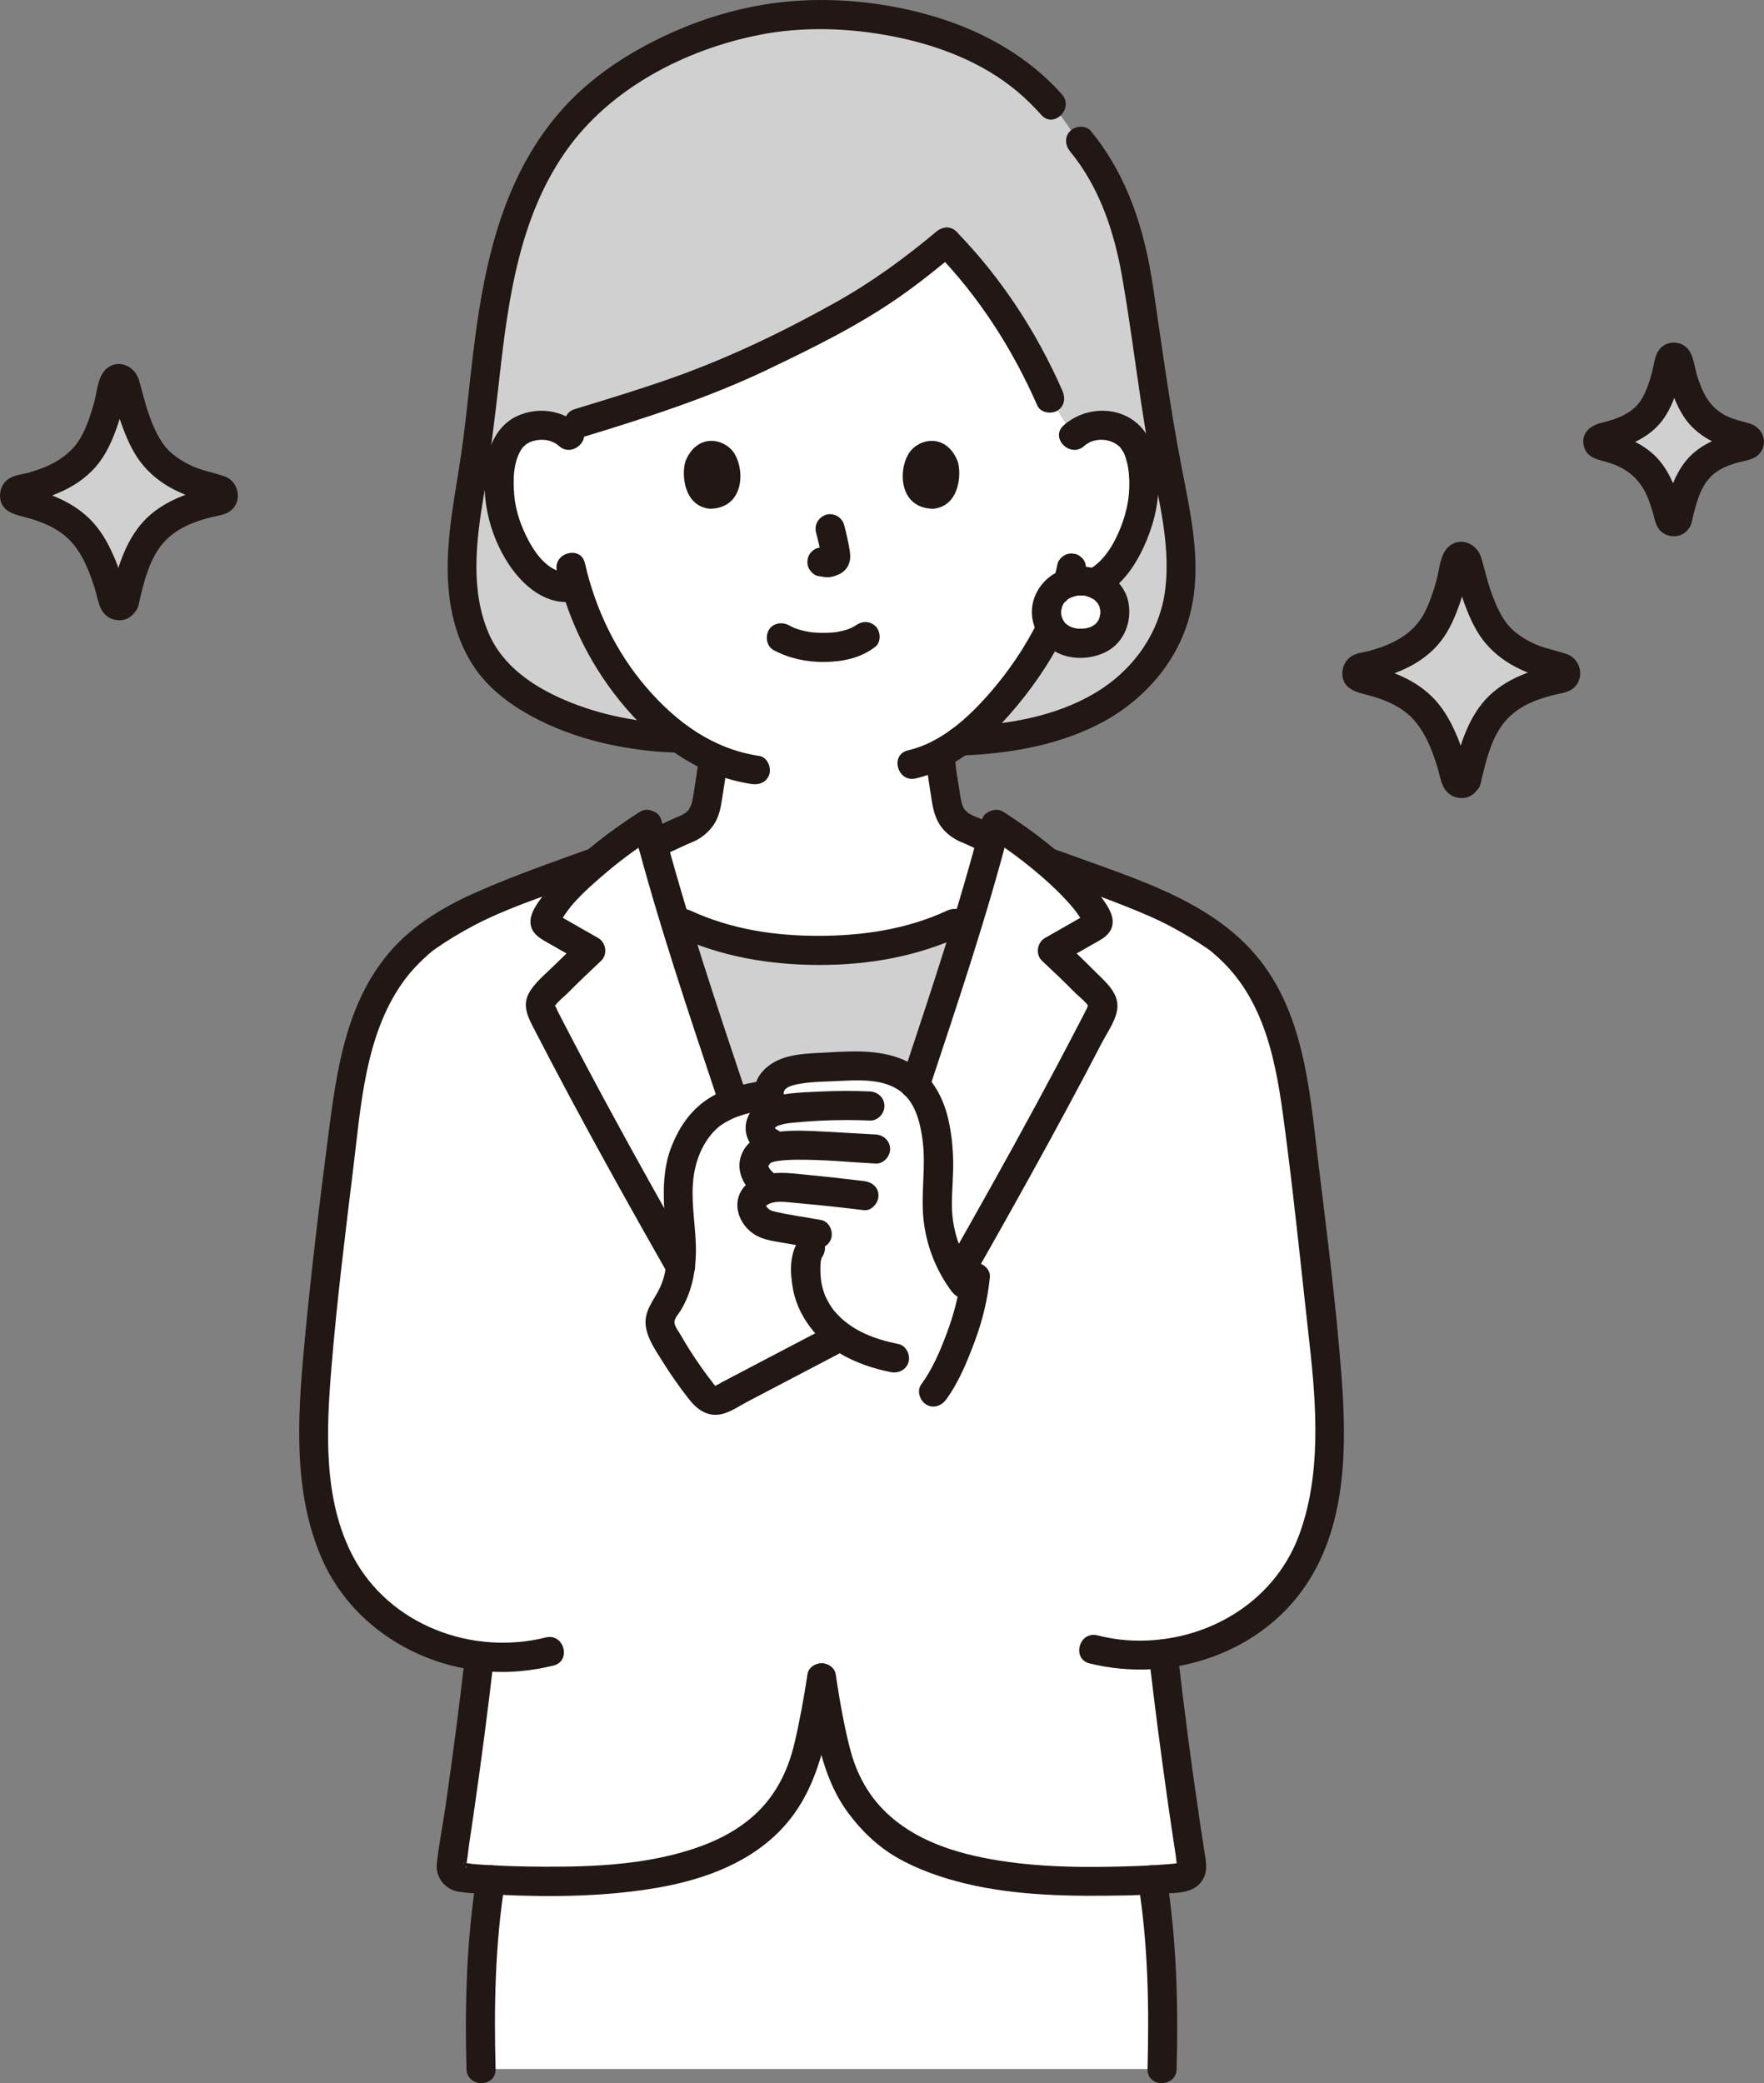 <svg id="b" xmlns="http://www.w3.org/2000/svg" width="290.796" height="343.389" viewBox="0 0 290.796 343.389"><rect x="0" y="0" width="290.796" height="343.389" fill="#808080" stroke="none"/><defs><style>.g{fill:#fcdc4a;}.g,.h,.i{stroke-width:0px;}.h{fill:#fff;}.i{fill:#211715;}</style></defs><g id="c"><g id="d"><path class="h" d="m172.398,142.704c-.416-.168-12.009-5.686-12.274-5.783-4.091-1.479-3.932-4.1-4.446-7.041-.329-1.878-.574-3.746-.721-5.635,9.825-5.211,17.588-18.582,18.993-22.395.48-1,1.265-3.059,1.901-5.161l.53.09c2.005.339,4.101-.429,5.526-1.595,3.457-2.829,4.891-6.774,5.767-9.353,1.236-3.641,1.314-9.527-.528-12.721-.617-1.07-2.051-2.892-5.42-3.011-1.548-.055-3.357.43-4.7,1.721l-3.956-6.187c-4.073-9.761-10.073-18.576-17.069-25.71-9.627,8.033-14.854,11.412-32.248,19.674-9.479,4.503-19.809,7.543-28.371,10.163l-1.539,2.059c-1.343-1.29-3.152-1.775-4.7-1.721-3.369.119-4.803,1.941-5.42,3.011-1.842,3.194-1.764,9.079-.528,12.721.875,2.579,2.31,6.524,5.767,9.353,1.532,1.254,3.843,2.048,5.98,1.499,1.566,5.319,4.402,11.739,9.382,17.7,3.974,4.757,8.154,8.26,12.835,10.386,0,0,.208.095.415.197-.142,1.647-.372,3.215-.664,4.915-.531,2.94-.354,5.562-4.446,7.041-.266.097-13.195,6.146-13.993,6.412,0,0,4.286,26.086,37.397,26.086s36.529-26.715,36.529-26.715Z"></path><path class="h" d="m178.159,95.773c-3.332,0-5.634,2.343-5.634,5.086,0,3.068,2.352,5.181,5.635,5.181,3.409,0,5.635-2.133,5.635-5.181,0-2.761-2.315-5.086-5.635-5.086Z"></path><path class="h" d="m189.991,309.878c-8.657.488-19.328.176-26.219-.905-7.154-1.132-13.481-3.725-16.604-6.085-4.738-3.602-7.488-7.75-9.076-12.961-.601-1.951-1.802-7.722-2.656-13.343-.854,5.621-2.055,11.392-2.656,13.343-1.588,5.212-4.338,9.359-9.076,12.961-3.123,2.36-9.45,4.953-16.604,6.085-6.892,1.081-17.563,1.393-26.219.904-1.637,10.217-1.871,20.705-1.587,31.192h112.283c.284-10.487.05-20.974-1.586-31.19Z"></path><path class="h" d="m76.888,290.319c.596-4.415,1.195-9.078,1.732-13.567,0,0,.169-1.413.45-3.76-4.325-.508-8.539-1.885-12.248-4.077-16.933-10.006-15.812-30.288-14.286-46.891,1.424-12.626,3.929-37.646,5.834-46.773,1.74-8.27,5.09-15.24,11.4-20.33,1.35-1.11,5.83-3.77,7.4-4.57,4.75-2.42,14.329-5.84,21.149-8.29,2.965-2.495,6.092-4.724,8.406-6.198,4.281,16.588,22.107,71.02,27.927,83.389h1.617c5.809-12.368,23.602-66.799,27.875-83.389,2.314,1.474,5.442,3.703,8.409,6.198,6.819,2.45,16.397,5.87,21.146,8.289,1.57.8,6.05,3.46,7.4,4.57,6.31,5.09,9.66,12.06,11.4,20.33,1.906,9.129,4.411,34.162,5.836,46.784,1.526,16.485,2.643,36.62-14.287,46.554-3.721,2.183-7.951,3.553-12.29,4.054.306,2.557.492,4.109.492,4.109,1.37,11.45,3.14,24.039,4.25,30.729.09,1.01-.64,1.91-1.63,2.01-9.14.97-22.84.78-31.1-.52-7.15-1.13-13.48-3.72-16.6-6.08-4.74-3.61-7.49-7.75-9.08-12.97-.6-1.95-1.8-7.72-2.65-13.34-.86,5.62-2.06,11.39-2.66,13.34-1.59,5.22-4.34,9.36-9.08,12.97-3.12,2.36-9.45,4.95-16.6,6.08-8.26,1.3-21.96,1.49-31.1.52-.99-.1-1.72-1-1.63-2.01.675-4.067,1.594-10.316,2.518-17.163Z"></path><path class="h" d="m112.024,201.01c-.293-3.56-.519-7.188.802-10.913,2.31-6.037,5.801-8.525,14.006-9.672-.363-1.526,1.02-2.973,2.666-3.598,1.582-.601,3.355-.733,5.084-.827,2.512-.138,5.032-.333,7.548-.259,2.516.074,5.095.554,7.122,1.823,3.139,1.964,4.405,5.422,4.983,8.697.341,1.933.51,3.887.505,5.841-.007,2.795-.369,5.591-.148,8.379.37,4.661,2.402,9.222,5.794,12.904-.661,3.698-1.904,7.084-3.787,11.426-3.81-.392-9.139-.94-9.139-.94-3.358-.664-6.426-1.828-8.878-3.571l-1.176.617-18.117,9.497c-1.055.714-2.475.484-3.271-.51-2.402-3-4.526-6.16-6.344-9.443-.473-.855-.936-1.759-.879-2.703.068-1.12.849-2.1,1.445-3.101,2.664-4.476,2.166-9.003,1.784-13.645Z"></path><g id="e"><path class="g" d="m193.128,80.932c-2.26-10.915-3.751-21.968-5.359-32.993-1.447-9.92-4.034-18.766-11.203-26.407-3.067-4.876-7.384-8.857-12.305-11.786-8.801-5.24-19.6-7.314-29.742-7.314-16.486,0-31.16,8.493-37.672,14.727-17.523,16.776-15.331,41.453-19.314,63.336-1.582,9.126-2.605,18.654,1.746,26.737,4.914,9.128,20.069,14.291,32.63,14.432-2.65-1.942-5.157-4.375-7.586-7.282-4.98-5.961-7.816-12.381-9.382-17.7-2.137.549-4.447-.245-5.979-1.499-3.457-2.829-4.891-6.774-5.767-9.353-1.236-3.641-1.314-9.527.528-12.721.617-1.07,2.051-2.892,5.42-3.011,1.548-.055,3.357.43,4.7,1.721l1.539-2.059c8.562-2.621,18.891-5.66,28.371-10.163,17.394-8.262,22.622-11.641,32.248-19.674,6.996,7.133,12.996,15.949,17.069,25.71l3.956,6.187c1.343-1.291,3.152-1.775,4.7-1.721,3.369.119,4.803,1.941,5.42,3.011,1.842,3.194,1.764,9.079.528,12.721-.875,2.579-2.31,6.524-5.767,9.353-.458.375-.99.701-1.561.97,2.103.764,3.447,2.605,3.447,4.705,0,3.048-2.226,5.181-5.635,5.181-2.221,0-3.994-.982-4.923-2.558-2.152,4.436-7.812,13.377-14.995,18.668,11.761-.392,24.265-3.356,31.472-12.911,6.522-8.646,5.463-18.412,3.414-28.307Z" style="fill: rgb(208, 208, 208);"></path><path class="g" d="m126.831,180.424c-.363-1.526,1.02-2.973,2.666-3.598,1.582-.601,3.355-.733,5.084-.828,2.512-.138,5.032-.333,7.548-.259,2.516.074,5.095.554,7.122,1.823.614.384,1.137.839,1.616,1.324,3.192-9.64,6.32-19.429,8.825-27.619-1.353.53-2.345.919-2.345.919-6.934,3.229-14.636,4.688-22.356,4.481-7.72.208-15.422-1.252-22.356-4.481,0,0-.524-.208-1.328-.527,2.74,8.93,6.203,19.703,9.677,30.098,1.635-.58,3.552-1.011,5.848-1.332Z" style="fill: rgb(208, 208, 208);"></path><path class="g" d="m20.499,99.166c-.214.92-1.515.936-1.752.022-.991-3.82-2.529-8.383-4.865-11.103-2.85-3.318-6.968-4.727-10.785-5.547-.948-.204-.944-1.562.004-1.763,3.78-.801,7.947-2.212,10.718-5.203,2.638-2.847,4.127-8.576,4.961-12.463.202-.942,1.538-.957,1.761-.021.928,3.887,2.581,9.632,5.224,12.483,2.744,2.96,6.709,4.373,10.373,5.178.951.209.942,1.573-.013,1.764-3.913.784-8.203,2.127-11.051,5.444-2.335,2.719-3.677,7.353-4.575,11.206Z" style="fill: rgb(208, 208, 208);"></path><path class="g" d="m241.782,128.474c-.214.92-1.515.936-1.752.022-.991-3.82-2.529-8.383-4.865-11.103-2.85-3.318-6.968-4.727-10.785-5.547-.948-.204-.944-1.562.004-1.763,3.78-.801,7.947-2.212,10.718-5.203,2.638-2.847,4.127-8.576,4.961-12.463.202-.942,1.538-.957,1.761-.021.928,3.887,2.581,9.632,5.224,12.483,2.744,2.96,6.709,4.373,10.373,5.178.951.209.942,1.573-.013,1.764-3.913.784-8.203,2.127-11.051,5.444-2.335,2.719-3.677,7.353-4.575,11.206Z" style="fill: rgb(208, 208, 208);"></path><path class="g" d="m276.54,85.524c-.155.667-1.099.679-1.271.016-.719-2.771-1.835-6.082-3.529-8.055-2.068-2.407-5.055-3.429-7.825-4.024-.687-.148-.685-1.133.003-1.279,2.742-.581,5.766-1.605,7.776-3.775,1.914-2.065,2.994-6.222,3.599-9.042.147-.683,1.116-.694,1.278-.015.674,2.82,1.873,6.988,3.79,9.057,1.99,2.148,4.867,3.173,7.526,3.757.69.152.683,1.141-.01,1.28-2.839.569-5.951,1.543-8.018,3.95-1.694,1.972-2.668,5.334-3.319,8.13Z" style="fill: rgb(208, 208, 208);"></path></g></g><g id="f"><path class="i" d="m111.91,119.262c-6.382-.09-12.874-1.335-18.758-3.843-5.295-2.257-10.297-5.643-12.611-11.063-2.993-7.008-2.071-15.06-.845-22.355,1.124-6.69,1.919-13.4,2.68-20.14,1.45-12.855,3.339-26.264,11.009-37.078,7.267-10.246,19.525-16.58,31.693-19.014,7.3-1.46,15.013-1.182,22.296.263,7.247,1.439,14.463,4.175,20.199,8.941,1.466,1.218,2.827,2.55,4.091,3.976,2.053,2.316,5.438-1.089,3.394-3.394-5.414-6.108-12.665-10.222-20.406-12.633-7.653-2.383-16.072-3.372-24.068-2.731-7.878.631-15.526,2.941-22.577,6.482-5.517,2.77-10.736,6.338-14.921,10.905-9.877,10.778-13.103,24.984-14.891,39.073-.874,6.885-1.44,13.812-2.543,20.666-1.308,8.127-2.892,16.388-.943,24.559.846,3.547,2.37,6.927,4.701,9.741,2.01,2.426,4.628,4.383,7.343,5.953,6.116,3.536,13.138,5.418,20.124,6.184,1.673.183,3.352.284,5.035.307,3.09.043,3.091-4.757,0-4.8h0Z"></path><path class="i" d="m176.423,24.989c4.874,5.941,7.259,13.233,8.57,20.704,1.585,9.026,2.597,18.149,4.173,27.18,1.386,7.941,3.924,16.121,2.928,24.259-.885,7.233-5.315,13.357-11.499,17.057-6.689,4.002-14.664,5.29-22.345,5.562-3.08.109-3.095,4.91,0,4.8,7.666-.272,15.425-1.517,22.368-4.918,7.217-3.535,13.087-9.779,15.343-17.584,2.433-8.417.366-17.025-1.237-25.374-1.869-9.738-3.191-19.566-4.639-29.372-1.385-9.378-4.176-18.285-10.267-25.709-.823-1.003-2.541-.853-3.394,0-.992.992-.825,2.389,0,3.394h0Z"></path><path class="i" d="m108.821,141.234c1.57-.727,3.138-1.459,4.712-2.178.156-.071.108-.124-.045.021-.238.105-.222.102.048-.01.26-.109.52-.219.78-.33.398-.179.786-.38,1.148-.626.889-.602,1.599-1.287,2.203-2.174.864-1.269,1.15-2.806,1.376-4.292.338-2.226.73-4.438.927-6.683.11-1.254-1.183-2.455-2.4-2.4-1.395.062-2.282,1.057-2.4,2.4-.168,1.907-.444,3.361-.755,5.407-.097.635-.19,1.273-.35,1.896-.037.144-.077.286-.122.428-.022.07-.045.14-.07.21-.091.24-.065.185.08-.164-.161.142-.31.581-.429.777-.257.423.36-.357-.004-.001-.113.111-.235.229-.343.344-.338.361.347-.2-.058.057-.16.101-.315.209-.48.303-.21.121-.426.229-.646.329-.15.068-.132.06.053-.023-.173.061-.343.129-.51.204-.19.08-.377.161-.564.247-1.528.697-3.049,1.409-4.572,2.114-1.143.529-1.517,2.266-.861,3.284.759,1.177,2.061,1.427,3.284.861h0Z"></path><path class="i" d="m152.6,124.722c.195,2.187.552,4.344.88,6.513.218,1.439.444,2.801,1.097,4.122.755,1.529,2.168,2.693,3.7,3.385.324.147.654.285.987.412.752.288-.633-.3-.223-.103.219.105.441.203.661.305.848.396,1.693.797,2.538,1.198,1.132.538,2.643.351,3.284-.861.565-1.069.35-2.708-.861-3.284-1.283-.609-2.562-1.299-3.894-1.798-.694-.26.192.117-.166-.058-.184-.09-.37-.176-.55-.275-.139-.077-.276-.157-.409-.243-.242-.157-.361-.306-.079-.04-.046-.043-.658-.682-.667-.678.079-.028.309.449.034,0-.076-.125-.138-.255-.21-.382-.222-.392.163.505.015.044-.044-.138-.095-.273-.137-.412-.077-.258-.139-.521-.194-.785-.12-.577-.198-1.162-.285-1.744-.13-.867-.289-1.729-.415-2.597-.01-.07-.104-.771-.055-.392-.033-.258-.064-.516-.094-.774-.059-.517-.11-1.034-.156-1.552-.111-1.247-1.024-2.462-2.4-2.4-1.205.054-2.519,1.061-2.4,2.4h0Z"></path><path class="i" d="m95.541,70.123c-2.824-2.533-6.872-3.124-10.324-1.52-2.58,1.199-4.1,3.674-4.763,6.363-1.49,6.041.012,12.909,3.426,18.062,2.344,3.538,6.073,6.751,10.609,6.151,1.285-.17,2.4-.981,2.4-2.4,0-1.165-1.106-2.571-2.4-2.4-3.46.458-5.806-2.405-7.305-5.176-1.239-2.291-2.181-4.914-2.404-7.518-.218-2.544-.202-5.643,1.302-7.814.278-.402-.193.172.161-.179.091-.091.599-.53.484-.448.452-.319.932-.503,1.467-.625,1.382-.315,2.883-.06,3.954.9,2.294,2.057,5.699-1.326,3.394-3.394h0Z"></path><path class="i" d="m178.727,73.519c1.779-1.598,4.681-1.215,6.055.343-.267-.303.341.531.437.719.237.465.395.977.531,1.497.353,1.356.443,2.747.417,4.145-.049,2.583-.691,5.049-1.71,7.416-1.089,2.529-2.765,5.191-5.307,6.441-1.163.572-1.482,2.222-.861,3.284.694,1.186,2.116,1.435,3.284.861,3.669-1.804,6.018-5.654,7.513-9.31,1.372-3.352,2.088-6.89,1.838-10.525-.229-3.326-1.11-6.839-3.887-8.944-3.478-2.637-8.526-2.174-11.702.679-2.302,2.069,1.101,5.455,3.394,3.394h0Z"></path><path class="i" d="m150.948,128.326c6.132-1.421,11.282-5.788,15.356-10.4,3.51-3.973,6.659-8.435,8.999-13.203.571-1.163.314-2.596-.861-3.284-1.057-.618-2.71-.307-3.284.861-2.12,4.319-4.896,8.394-8.042,11.997-3.617,4.142-8.057,8.152-13.444,9.4-3.008.697-1.735,5.326,1.276,4.629h0Z"></path><path class="i" d="m174.326,92.994c-.163.843-.381,1.675-.62,2.5-.1.319-.114.638-.043.957.014.319.109.617.285.892.151.28.357.504.618.673.232.212.504.355.816.43l.638.086c.433-.001.837-.111,1.211-.328.53-.342.924-.819,1.103-1.434.239-.825.457-1.657.62-2.5.1-.319.114-.638.043-.957-.014-.319-.109-.617-.285-.892-.151-.28-.357-.504-.618-.673-.232-.212-.504-.355-.816-.43l-.638-.086c-.433.001-.837.111-1.211.328-.502.324-.985.826-1.103,1.434h0Z"></path><path class="i" d="m91.801,94.126c1.892,8.338,5.806,16.134,11.386,22.613,5.404,6.276,12.367,11.263,20.707,12.502,1.281.19,2.58-.32,2.952-1.676.311-1.132-.386-2.761-1.676-2.952-7.626-1.133-13.647-5.529-18.589-11.267-5.044-5.857-8.445-12.976-10.151-20.495-.683-3.011-5.312-1.737-4.629,1.276h0Z"></path><path class="i" d="m134.528,87.795c.356,1.357.697,2.735.901,4.124l-.086-.638c.024.19.035.378.015.569l.086-.638c-.013.089-.033.171-.063.256l.242-.573c-.026.06-.054.11-.09.165l.375-.486c-.042.052-.083.091-.135.133l.486-.375c-.104.067-.214.121-.327.173l.573-.242c-.18.075-.358.13-.551.161l.638-.086c-.174.021-.343.019-.517,0l.638.086c-.195-.027-.386-.075-.581-.101-.319-.1-.638-.114-.957-.043-.319.014-.617.109-.892.285-.498.291-.973.862-1.103,1.434-.14.614-.11,1.304.242,1.849.312.484.835,1.022,1.434,1.103.469.063.924.182,1.401.203.745.033,1.433-.198,2.097-.503.826-.38,1.474-1.139,1.693-2.028.187-.755.108-1.396-.02-2.153-.224-1.329-.532-2.645-.873-3.949-.152-.579-.588-1.133-1.103-1.434s-1.273-.429-1.849-.242c-1.25.404-2.018,1.651-1.676,2.952h0Z"></path><path class="i" d="m112.996,76.039c-.689,2.238-.24,7.387,4,7.825,5.604-.034,5.902-6.258,4.016-9.185-1.545-2.396-6.086-3.393-8.016,1.36Z"></path><path class="i" d="m157.874,76.04c.689,2.238.24,7.387-4,7.825-5.604-.034-5.903-6.259-4.016-9.185,1.545-2.396,6.086-3.393,8.016,1.36Z"></path><path class="i" d="m154.304,38.227c-5.139,4.284-10.39,8.152-16.317,11.484-8.577,4.822-17.563,9.154-26.832,12.463-5.413,1.933-10.917,3.591-16.411,5.272-2.945.901-1.69,5.536,1.276,4.629,10.382-3.176,20.67-6.444,30.485-11.14,7.42-3.55,14.869-7.189,21.639-11.899,3.311-2.303,6.458-4.835,9.554-7.416.996-.83.858-2.536,0-3.394-.986-.986-2.395-.833-3.394,0h0Z"></path><path class="i" d="m154.304,41.621c7.063,7.247,12.646,15.967,16.694,25.224.519,1.188,2.258,1.461,3.284.861,1.226-.717,1.382-2.091.861-3.284-4.206-9.618-10.109-18.669-17.445-26.195-2.16-2.216-5.552,1.18-3.394,3.394h0Z"></path><path class="i" d="m178.159,93.373c-3.422.042-6.487,1.946-7.664,5.214-1.113,3.091.227,6.574,2.826,8.429,2.561,1.828,6.309,1.841,9.046.419,2.917-1.516,4.212-4.844,3.68-7.986-.634-3.746-4.293-6.032-7.887-6.076-1.256-.015-2.458,1.115-2.4,2.4.059,1.313,1.054,2.384,2.4,2.4.169.002.338.015.507.018.492.01-.162-.004-.148-.032.026-.052.684.14.775.165.148.042.292.095.438.142.409.131-.144-.031-.156-.07.026.083.659.355.767.427.058.039.46.269.103.066-.335-.19.01.022.08.087.146.136.312.406.476.509-.348-.218-.24-.356-.089-.097.058.099.124.193.18.292.055.097.096.213.158.304.079.167.044.081-.105-.259.034.085.065.171.093.259.061.184.067.522.168.67-.024-.036-.048-.625-.031-.222.006.142.018.282.018.425,0,.099-.002.198-.007.297-.013.269-.169.491.029-.063-.083.233-.094.506-.167.746-.029.095-.105.226-.108.321.014-.402.207-.416.056-.144-.107.193-.217.381-.331.57-.157.258-.248.1.099-.119-.054.034-.125.144-.174.197-.09.096-.184.189-.282.277-.254.23-.293.082.072-.041-.191.064-.391.26-.576.359-.109.059-.281.105-.376.183.045-.037.552-.194.176-.085-.237.069-.467.148-.708.202-.077.017-.402.033-.451.084l.327-.046c-.106.011-.213.02-.32.027-.272.017-.547.021-.819.008-.106-.005-.212-.017-.319-.021-.554-.022.555.113.022.004-.245-.05-.488-.102-.728-.176-.093-.029-.184-.064-.277-.092-.239-.092-.181-.065.174.081-.086-.039-.171-.079-.255-.122-.207-.106-.399-.233-.596-.355-.206-.128-.051-.182.158.129-.065-.097-.218-.187-.304-.27-.065-.062-.128-.127-.189-.192-.052-.056-.317-.406-.072-.065.249.348-.011-.027-.048-.084-.074-.113-.143-.23-.207-.349-.142-.264-.052-.419.011.078-.01-.075-.069-.183-.095-.26-.075-.225-.122-.454-.177-.684-.122-.504.022.585.009.058-.002-.1-.013-.2-.016-.3-.004-.145-.002-.29.006-.435.004-.07.009-.14.017-.209.02-.191.007-.093-.039.293.109-.201.144-.575.212-.798.113-.371-.052.161-.086.193.106-.098.179-.356.257-.484.047-.078.101-.153.149-.231.231-.382-.392.401.007-.005.115-.117.51-.392.552-.538l-.263.198c.077-.057.155-.113.234-.166.121-.081.245-.157.371-.228.104-.058.231-.101.328-.169.165-.077.088-.047-.23.092.094-.038.189-.073.286-.105.299-.101.603-.166.912-.232.372-.08-.15.013-.153.02.027-.06.601-.032.674-.033,1.255-.015,2.459-1.093,2.4-2.4-.058-1.287-1.055-2.416-2.4-2.4Z"></path><path class="i" d="m81.7,341.072c-.274-10.199-.094-20.466,1.504-30.562.202-1.279-.328-2.582-1.676-2.952-1.141-.314-2.748.389-2.952,1.676-1.668,10.536-1.962,21.19-1.676,31.838.083,3.083,4.883,3.095,4.8,0h0Z"></path><path class="i" d="m187.666,310.51c1.598,10.096,1.778,20.363,1.504,30.562-.083,3.09,4.717,3.088,4.8,0,.286-10.648-.008-21.302-1.676-31.838-.203-1.281-1.803-1.992-2.952-1.676-1.365.375-1.88,1.667-1.676,2.952h0Z"></path><path class="i" d="m111.424,154.258c7.505,3.449,15.351,4.792,23.567,4.808s16.079-1.366,23.567-4.808c1.178-.541,1.47-2.243.861-3.284-.707-1.209-2.101-1.404-3.284-.861-6.711,3.085-13.82,4.138-21.145,4.153s-14.448-1.075-21.145-4.153c-1.177-.541-2.585-.334-3.284.861-.605,1.034-.322,2.74.861,3.284h0Z"></path><path class="i" d="m125.653,178.188c-3.211.499-6.58,1.296-9.283,3.192-2.635,1.847-4.352,4.401-5.565,7.347-1.609,3.909-1.519,8.157-1.18,12.293.311,3.789.825,7.913-.929,11.45-.98,1.977-2.513,3.645-2.252,6.006.244,2.21,1.726,4.269,2.876,6.114,1.277,2.048,2.671,4.015,4.148,5.922,1.388,1.791,3.117,3.14,5.534,2.591,1.447-.329,2.984-1.398,4.287-2.081l6.325-3.316c3.001-1.573,6.002-3.147,9.003-4.72,2.737-1.435.313-5.579-2.423-4.145-5.757,3.018-11.514,6.036-17.272,9.054-.236.124-.578.402-.845.443-.057.009-.011.119-.06.121-.184.008-.53-.542-.59-.617-.637-.794-1.235-1.623-1.823-2.454-1.223-1.73-2.365-3.518-3.417-5.357-.319-.557-1.084-1.514-1.003-2.197.073-.618.706-1.279,1.025-1.804,2.06-3.394,2.651-7.292,2.488-11.205-.153-3.665-.866-7.398-.325-11.061.45-3.049,1.795-5.976,3.978-7.892.708-.621,2.074-1.38,3.128-1.763,1.76-.64,3.604-1.008,5.449-1.295,1.282-.199,1.991-1.805,1.676-2.952-.376-1.368-1.667-1.876-2.952-1.676h0Z"></path><path class="i" d="m161.015,210.446c-2.557-3.446-4.057-7.377-4.093-11.69-.021-2.465.259-4.923.211-7.389-.047-2.374-.31-4.797-.865-7.108-.901-3.748-2.971-7.351-6.499-9.164-4.171-2.144-8.999-1.856-13.537-1.592-2.516.146-5.176.148-7.552,1.084-2.328.917-4.472,2.966-4.284,5.659.09,1.293,1.039,2.4,2.4,2.4,1.229,0,2.491-1.1,2.4-2.4-.083-1.192,2.159-1.51,3-1.644,1.937-.309,3.966-.309,5.923-.401,3.36-.159,7.494-.443,10.352,1.714,2.462,1.859,3.252,5.224,3.627,8.117.557,4.289-.298,8.575.131,12.857.436,4.352,2.035,8.467,4.642,11.98.771,1.039,2.078,1.566,3.284.861,1.025-.599,1.638-2.237.861-3.284h0Z"></path><path class="i" d="m143.403,179.916c-2.696-.112-5.395-.111-8.09.018-2.542.122-5.296.158-7.763.828-2.051.557-3.888,1.84-4.468,3.972-.647,2.376.663,4.54,2.699,5.708,1.124.645,2.626.264,3.284-.861.653-1.116.267-2.637-.861-3.284-.054-.031-.598-.328-.399-.238.167.076-.307-.368.009.055-.076-.102-.134-.215-.196-.325l.108.243c-.05-.217-.059-.221-.027-.012.017.181.022.205.015.071-.005-.082-.004-.163.002-.245-.019.129-.098.473-.006.165.122-.406-.217.264-.046.062.042-.049.136-.204.151-.266.033-.141-.354.218-.062.08.038-.018.363-.297.116-.12-.242.173.215-.106.261-.131.157-.086.009-.035.297-.127.903-.289,1.529-.358,2.349-.44,4.195-.418,8.414-.527,12.626-.352,1.296.054,2.4-1.142,2.4-2.4,0-1.345-1.1-2.346-2.4-2.4h0Z"></path><path class="i" d="m144.336,187.01c-2.802-.156-5.604-.312-8.406-.468-2.541-.141-5.075-.272-7.611.023-2.406.28-4.803,1.036-5.922,3.396-1.178,2.485-.156,5.035,1.755,6.818,2.256,2.106,5.658-1.281,3.394-3.394-.295-.275-.546-.502-.751-.842-.248-.412.268.41-.108-.224-.213-.36.1-.056-.021-.004.076-.033-.045-.369-.044.041,0-.03.171-.573.046-.256-.102.261.447-.479.139-.204.215-.192.235-.208.441-.287.339-.131.712-.193,1.07-.244,1.006-.142,2.036-.18,3.051-.189,4.314-.039,8.66.394,12.966.634,1.296.072,2.4-1.155,2.4-2.4,0-1.36-1.101-2.328-2.4-2.4h0Z"></path><path class="i" d="m142.418,194.689c-2.965-.355-5.93-.695-8.903-.976-3.456-.326-7.461-1.093-10.327,1.416-2.953,2.586-1.58,6.889,1.547,8.573,1.361.733,2.944.917,4.445,1.182,1.637.289,3.278.557,4.913.861,1.273.237,2.588-.352,2.952-1.676.321-1.168-.395-2.714-1.676-2.952-2.514-.468-5.066-.796-7.559-1.37-.558-.128-.773-.2-1.106-.46.144.112-.583-.591-.294-.28l-.123-.21c.098.225.103.192.016-.1-.08.325-.067-.253.008.123.081-.269.084-.285.008-.049-.129.135-.134.139-.015.015.113-.099.116-.116.009-.051.168-.117.343-.222.525-.316.161-.073.423-.151.601-.192,1.131-.256,2.584-.027,3.815.081,1.337.117,2.674.241,4.01.376,2.388.241,4.772.52,7.155.805,1.289.154,2.4-1.214,2.4-2.4,0-1.425-1.107-2.245-2.4-2.4h0Z"></path><path class="i" d="m131.926,204.138c-1.852,2.32-1.715,5.687-1.182,8.469.489,2.549,1.719,4.885,3.374,6.864,3.141,3.754,8.015,5.764,12.704,6.713,1.269.257,2.592-.366,2.952-1.676.325-1.184-.4-2.694-1.676-2.952-3.879-.785-7.396-2.118-9.955-4.777-.164-.17-.323-.344-.478-.522-.052-.06-.466-.574-.216-.248-.263-.343-.502-.708-.725-1.078-.226-.377-.424-.765-.617-1.16-.226-.46.022.126-.135-.323-.092-.263-.188-.525-.27-.792-.351-1.151-.473-2.264-.462-3.464.002-.23.004-.461.015-.691.004-.086.059-.767.003-.335.026-.2.077-.396.125-.591.093-.374.182-.35-.062-.044.808-1.012.989-2.406,0-3.394-.838-.838-2.581-1.018-3.394,0h0Z"></path><path class="i" d="m158.383,210.539c-.31,3.044-1.189,6.256-2.303,9.235-1.123,3.002-2.348,5.877-4.235,8.481-.761,1.05-.18,2.675.861,3.284,1.212.709,2.521.192,3.284-.861,2.121-2.927,3.458-6.256,4.719-9.628,1.275-3.409,2.106-6.889,2.474-10.511.131-1.291-1.197-2.4-2.4-2.4-1.407,0-2.268,1.105-2.4,2.4h0Z"></path><path class="i" d="m171.912,144.376c5.908,2.122,11.877,4.166,17.635,6.677,2.138.932,4.168,2.005,6.168,3.204,1.092.655,2.18,1.322,3.23,2.044.192.132.383.267.572.405.238.175-.091-.07-.113-.087.15.12.298.243.445.367.629.528,1.236,1.082,1.818,1.662,7.742,7.711,9.053,18.961,10.379,29.221,1.442,11.156,2.566,22.35,3.818,33.529,1.163,10.376,1.979,21.764-1.739,31.73-4.315,11.565-16.217,18.085-28.303,17.254-1.67-.115-3.304-.401-4.928-.805-2.998-.746-4.277,3.882-1.276,4.629,13.567,3.374,28.911-1.813,36.346-13.957,6.088-9.943,6.027-22.355,5.169-33.593-.882-11.549-2.356-23.097-3.76-34.593-1.349-11.047-2.143-23.306-8.826-32.657-7.195-10.068-19.648-13.975-30.774-18.007-1.527-.553-3.056-1.102-4.584-1.651-1.22-.438-2.628.494-2.952,1.676-.366,1.332.452,2.512,1.676,2.952h0Z"></path><path class="i" d="m97.682,139.748c-6.353,2.282-12.745,4.514-18.931,7.226-4.75,2.082-9.558,4.817-13.205,8.546-8.514,8.706-10.033,20.838-11.521,32.345s-2.895,23.179-3.947,34.788c-1.034,11.41-1.722,23.523,2.974,34.27,5.476,12.529,19.165,19.766,32.622,18.565,1.88-.168,3.748-.475,5.579-.933,2.995-.75,1.726-5.38-1.276-4.629-12.148,3.042-25.766-2.041-31.748-13.289-5.018-9.435-4.43-20.966-3.585-31.279.906-11.059,2.292-22.115,3.634-33.129,1.236-10.135,1.947-21.433,7.979-30.1.835-1.2,1.786-2.31,2.815-3.348.532-.537,1.086-1.053,1.658-1.547.145-.125.292-.248.438-.371.01-.009.503-.406.2-.169-.213.166.345-.246.452-.32,2.011-1.4,4.151-2.682,6.32-3.824,5.196-2.734,10.913-4.596,16.418-6.59,1.466-.531,2.933-1.057,4.4-1.584,1.219-.438,2.038-1.634,1.676-2.952-.324-1.178-1.727-2.117-2.952-1.676h0Z"></path><path class="i" d="m18.184,98.528v-.13c.287-.287.574-.574.861-.861.517-.143,1.017-.076,1.499.2l.617,1.059c-.846-2.066-1.247-4.318-2.107-6.399-.919-2.225-2.005-4.347-3.611-6.161-1.516-1.713-3.48-3.068-5.556-4.012-1.06-.482-2.146-.908-3.258-1.253-.771-.239-2.459-.509-2.776-.746l.861.861c.097.381.098.762.003,1.143l-.861.861c.378-.281,2.211-.556,3.042-.816,1.198-.376,2.372-.837,3.509-1.369,2.273-1.065,4.372-2.598,5.9-4.602,1.425-1.87,2.351-4.079,3.108-6.292.366-1.071.684-2.158.969-3.252.15-.573.29-1.149.424-1.726.05-.218.1-.436.148-.655.037-.168.252-.667.135-.509l-.861.861c-.511.134-1.006.069-1.484-.195l-.617-1.059c.791,2.033,1.124,4.274,1.868,6.341.783,2.174,1.7,4.377,3.088,6.241,1.464,1.967,3.419,3.527,5.6,4.641,1.174.6,2.411,1.101,3.663,1.514.823.272,2.655.569,3.034.856l-.861-.861c-.097-.379-.1-.76-.009-1.141l.861-.861c.174-.127-.097.045-.243.068-.3.047-.603.129-.899.198-.486.112-.969.234-1.449.368-1.139.318-2.244.716-3.332,1.179-2.163.92-4.212,2.205-5.811,3.948-3.121,3.405-4.423,8.172-5.455,12.561-.707,3.004,3.92,4.287,4.629,1.276.854-3.632,1.786-7.97,4.491-10.729,1.323-1.349,3.003-2.323,4.77-2.972.945-.347,1.913-.631,2.89-.874.961-.239,1.987-.331,2.831-.878,2.25-1.457,1.691-4.951-.763-5.819-1.918-.678-3.901-.971-5.748-1.89-1.649-.821-3.257-1.891-4.344-3.408s-1.829-3.297-2.444-5.057c-.64-1.833-1.044-3.717-1.604-5.57-.681-2.255-3.38-3.51-5.328-1.835-1.475,1.268-1.551,3.818-2.05,5.605-.515,1.843-1.105,3.684-1.998,5.383-1.844,3.511-5.315,5.207-9.016,6.212-.925.251-2.029.334-2.868.825-1.049.614-1.668,1.774-1.631,2.976.084,2.771,2.726,3.066,4.807,3.665,2.064.594,4.119,1.432,5.801,2.798,1.773,1.44,2.922,3.375,3.817,5.45.459,1.065.837,2.168,1.186,3.274s.531,2.356,1.041,3.399c.591,1.208,1.741,1.918,3.09,1.89,1.535-.031,2.555-1.096,3.069-2.445.461-1.212-.511-2.632-1.676-2.952-1.351-.371-2.489.46-2.952,1.676Z"></path><path class="i" d="m239.468,127.836v-.13c.287-.287.574-.574.861-.861.517-.143,1.017-.076,1.499.2l.617,1.059c-.846-2.066-1.247-4.318-2.107-6.399-.919-2.225-2.005-4.347-3.611-6.161-1.516-1.713-3.48-3.068-5.556-4.012-1.06-.482-2.146-.908-3.258-1.253-.771-.239-2.459-.509-2.776-.746l.861.861c.097.381.098.762.003,1.143l-.861.861c.378-.281,2.211-.556,3.042-.816,1.198-.376,2.372-.837,3.509-1.369,2.273-1.065,4.372-2.598,5.9-4.602,1.425-1.87,2.351-4.079,3.108-6.292.366-1.071.684-2.158.969-3.252.15-.573.29-1.149.424-1.726.05-.218.1-.436.148-.655.037-.168.252-.667.135-.509l-.861.861c-.511.134-1.006.069-1.484-.195l-.617-1.059c.791,2.033,1.124,4.274,1.868,6.341.783,2.174,1.7,4.377,3.088,6.241,1.464,1.967,3.419,3.527,5.6,4.641,1.174.6,2.411,1.101,3.663,1.514.823.272,2.655.569,3.034.856l-.861-.861c-.097-.379-.1-.76-.009-1.141l.861-.861c.174-.127-.097.045-.243.068-.3.047-.603.129-.899.198-.486.112-.969.234-1.449.368-1.139.318-2.244.716-3.332,1.179-2.163.92-4.212,2.205-5.811,3.948-3.121,3.405-4.423,8.172-5.455,12.561-.707,3.004,3.92,4.287,4.629,1.276.854-3.632,1.786-7.97,4.491-10.729,1.323-1.349,3.003-2.323,4.77-2.972.945-.347,1.913-.631,2.89-.874.961-.239,1.987-.331,2.831-.878,2.25-1.457,1.691-4.951-.763-5.819-1.918-.678-3.901-.971-5.748-1.89-1.649-.821-3.257-1.891-4.344-3.408s-1.829-3.297-2.444-5.057c-.64-1.833-1.044-3.717-1.604-5.57-.681-2.255-3.38-3.51-5.328-1.835-1.475,1.268-1.551,3.818-2.05,5.605-.515,1.843-1.105,3.684-1.998,5.383-1.844,3.511-5.315,5.207-9.016,6.212-.925.251-2.029.334-2.868.825-1.049.614-1.668,1.774-1.631,2.976.084,2.771,2.726,3.066,4.807,3.665,2.064.594,4.119,1.432,5.801,2.798,1.773,1.44,2.922,3.375,3.817,5.45.459,1.065.837,2.168,1.186,3.274s.531,2.356,1.041,3.399c.591,1.208,1.741,1.918,3.09,1.89,1.535-.031,2.555-1.096,3.069-2.445.461-1.212-.511-2.632-1.676-2.952-1.351-.371-2.489.46-2.952,1.676Z"></path><path class="i" d="m274.468,84.312l.085-.075,1.059-.617.595.009,1.059.617c.257.413.297.387.121-.078-.052-.188-.105-.375-.16-.562-.13-.446-.267-.89-.415-1.331-.279-.833-.598-1.65-.945-2.458-.676-1.573-1.515-3.065-2.693-4.323-1.171-1.251-2.65-2.235-4.211-2.926-1.506-.667-3.133-.904-4.635-1.513l1.059.617.328.51v1.276l-.326.511-1.059.617c.76-.305,1.62-.406,2.406-.648.932-.287,1.847-.644,2.731-1.055,1.735-.808,3.338-1.973,4.509-3.495,1.092-1.418,1.8-3.075,2.384-4.758.544-1.569.724-3.325,1.338-4.851l-.617,1.059-.516.323h-1.276c-.822-1.068-1.115-1.251-.879-.549.055.219.111.439.169.657.091.345.186.69.285,1.033.243.841.512,1.677.822,2.496.615,1.626,1.324,3.207,2.391,4.589,1.113,1.44,2.605,2.583,4.233,3.389.879.435,1.805.809,2.738,1.112.794.257,1.661.368,2.427.683l-1.059-.617-.33-.507v-1.276l.321-.513,1.059-.617c-1.54.6-3.206.802-4.75,1.467-1.589.684-3.101,1.622-4.291,2.895-2.399,2.566-3.412,6.145-4.2,9.483-.709,3.004,3.918,4.286,4.629,1.276.665-2.816,1.384-6.294,3.816-8.16.984-.755,2.148-1.253,3.323-1.617,1.591-.494,3.565-.502,4.445-2.156.944-1.775-.084-3.795-1.914-4.38-1.407-.45-2.817-.692-4.14-1.396-2.587-1.377-3.703-3.672-4.568-6.361-.419-1.303-.558-3.004-1.269-4.176-1.04-1.714-3.513-1.934-4.862-.473-.927,1.005-1.003,2.683-1.351,3.948-.398,1.451-.853,2.906-1.595,4.222-1.385,2.456-4.129,3.467-6.74,4.091-1.81.433-3.377,1.664-2.914,3.753.415,1.872,1.973,2.214,3.588,2.654,3.267.891,5.552,2.615,6.89,5.762.337.793.609,1.617.863,2.439.269.869.402,1.9.885,2.681,1.201,1.943,4.338,1.883,5.299-.259.531-1.182.341-2.581-.861-3.284-1.026-.6-2.75-.327-3.284.861Z"></path><path class="i" d="m127.572,107.191c2.589,1.367,5.375,1.947,8.303,1.928,3.018-.02,6.023-.632,8.435-2.511.995-.775.875-2.591,0-3.394-1.055-.969-2.332-.827-3.394,0,.742-.578.226-.178.035-.056-.164.105-.333.202-.505.292-.231.121-.775.238-.118.079-.234.057-.466.179-.696.253-.636.205-1.289.34-1.948.445.36-.057.105-.015-.111.006-.191.019-.382.035-.574.047-.461.03-.923.041-1.385.039-.414-.002-.827-.017-1.24-.045-.19-.013-.379-.028-.568-.047-.078-.008-.771-.127-.2-.02-.614-.115-1.221-.225-1.82-.404-.255-.076-.503-.168-.755-.254-.588-.201.421.21-.111-.041-.312-.147-.62-.301-.925-.462-1.11-.586-2.66-.318-3.284.861-.586,1.109-.324,2.658.861,3.284h0Z"></path><path class="i" d="m76.66,272.992c-.945,8.257-2.02,16.499-3.209,24.725-.454,3.143-1.089,6.291-1.438,9.446-.257,2.322,1.371,4.365,3.668,4.686,2.237.313,4.522.403,6.776.506,8.678.398,17.634.295,26.209-1.225,7.636-1.353,15.356-4.211,20.632-10.116,5.893-6.595,7.153-15.365,8.456-23.795.198-1.279-.325-2.581-1.676-2.952-1.137-.313-2.753.388-2.952,1.676-.596,3.858-1.277,7.718-2.181,11.518-.683,2.869-1.747,5.577-3.392,8.038-3.852,5.762-10.048,8.587-16.568,10.232-7.736,1.951-15.99,2.066-23.924,1.958-2.061-.028-4.122-.101-6.18-.217-.986-.056-1.972-.118-2.956-.2-.155-.013-1.369-.26-1.506-.138-.221.198.193-.344.032.047.024-.059.666.645.276.688.168-.019.561-3.539.611-3.868.246-1.607.484-3.216.717-4.825,1.261-8.711,2.406-17.441,3.407-26.185.148-1.29-1.209-2.4-2.4-2.4-1.42,0-2.252,1.106-2.4,2.4h0Z"></path><path class="i" d="m189.36,272.642c.908,7.916,1.938,15.818,3.053,23.707.447,3.164.908,6.326,1.405,9.482.093.59.1,1.351.306,1.911.122.331-.043-.169.007-.249.006-.009.282-.38.29-.312-.016-.134.276.004-.179-.027-.272-.019-.584.055-.856.079-2.104.186-4.215.306-6.326.381-7.866.279-16.042.259-23.81-1.155-6.874-1.251-13.685-3.617-18.409-8.979-2.281-2.59-3.825-5.774-4.689-9.102-1.059-4.08-1.762-8.273-2.398-12.436-.196-1.282-1.807-1.991-2.952-1.676-1.37.377-1.873,1.666-1.676,2.952,1.114,7.29,2.11,15.315,6.566,21.447,2.179,2.998,4.947,5.687,8.173,7.541,3.449,1.981,7.329,3.324,11.182,4.26,8.577,2.083,17.698,2.157,26.473,1.986,2.107-.041,4.214-.14,6.316-.295s4.545-.019,6.044-1.76c1.389-1.613.935-3.512.634-5.414-.25-1.579-.49-3.161-.725-4.742-1.361-9.179-2.572-18.383-3.629-27.602-.148-1.288-.997-2.4-2.4-2.4-1.183,0-2.549,1.104-2.4,2.4h0Z"></path><path class="i" d="m104.436,136.59c4.023,15.453,9.176,30.662,14.23,45.8.973,2.915,5.611,1.666,4.629-1.276-5.054-15.138-10.207-30.347-14.23-45.8-.778-2.987-5.409-1.721-4.629,1.276h0Z"></path><path class="i" d="m161.806,135.314c-3.739,14.478-8.551,28.723-13.25,42.91-.973,2.939,3.66,4.199,4.629,1.276,4.699-14.187,9.511-28.432,13.25-42.91.773-2.993-3.855-4.269-4.629-1.276h0Z"></path><path class="i" d="m105.389,133.88c-4.804,3.093-9.503,6.664-13.423,10.837-.966,1.028-1.872,2.114-2.699,3.258-.765,1.058-1.739,2.423-1.814,3.755-.124,2.218,1.771,3.067,3.416,4.007,1.769,1.011,3.539,2.021,5.309,3.028l-.486-3.769c-1.49,1.4-2.976,2.805-4.429,4.244-1.367,1.355-3.197,2.812-4.104,4.535-1.142,2.171.014,4.146,1.014,6.088.931,1.807,1.87,3.61,2.816,5.409,3.932,7.478,7.983,14.894,12.098,22.272,2.324,4.167,4.67,8.322,7.03,12.469,1.528,2.685,5.676.269,4.145-2.423-4.962-8.721-9.863-17.476-14.63-26.305-2.332-4.32-4.633-8.657-6.886-13.019-.285-.551-.568-1.101-.851-1.653-.102-.199-.348-1.053-.482-.616.194-.631,1.667-1.775,2.242-2.358,1.768-1.794,3.597-3.526,5.433-5.25,1.123-1.054.827-3.022-.486-3.769-1.226-.698-2.452-1.397-3.678-2.096-.544-.31-1.088-.621-1.632-.932-.34-.194-.679-.388-1.019-.582-.136-.078-.272-.155-.408-.233-.293-.189-.277-.148.047.125l.328,1.211.014-.382-.328,1.211c1.4-3.293,4.346-5.915,6.98-8.225,2.793-2.45,5.782-4.68,8.906-6.691,2.589-1.667.185-5.823-2.423-4.145h0Z"></path><path class="i" d="m163.059,138.024c3.072,1.978,6.013,4.167,8.767,6.568,1.454,1.268,2.862,2.596,4.157,4.026.552.609,1.091,1.234,1.57,1.902.228.319.447.645.652.98.097.158.18.328.283.481.125.186.157.572.143.13l.328-1.211c.182-.364.284-.232-.157-.008-.347.176-.681.389-1.019.582-.612.349-1.224.699-1.835,1.048-1.225.7-2.451,1.399-3.678,2.096-1.311.746-1.61,2.717-.486,3.769,1.839,1.721,3.668,3.455,5.435,5.25.577.586,2.042,1.725,2.24,2.358-.05-.349-.14-.282-.269.201-.14.273-.28.546-.42.819-.282.548-.564,1.096-.848,1.643-2.316,4.476-4.681,8.926-7.078,13.359-4.89,9.042-9.918,18.008-15.005,26.941-1.531,2.688,2.615,5.11,4.145,2.423,4.294-7.54,8.545-15.104,12.708-22.717,2.026-3.704,4.03-7.42,6.007-11.151.988-1.865,1.969-3.733,2.941-5.606.916-1.764,2.486-3.911,2.57-5.94.103-2.485-2.169-4.28-3.762-5.891-1.716-1.736-3.487-3.415-5.269-5.082l-.486,3.769c1.703-.969,3.404-1.94,5.105-2.912,1.618-.924,3.643-1.749,3.627-3.932-.011-1.422-1.004-2.827-1.815-3.946-.828-1.144-1.734-2.231-2.702-3.258-3.927-4.169-8.62-7.742-13.426-10.837-2.605-1.677-5.014,2.476-2.423,4.145h0Z"></path></g></g></svg>